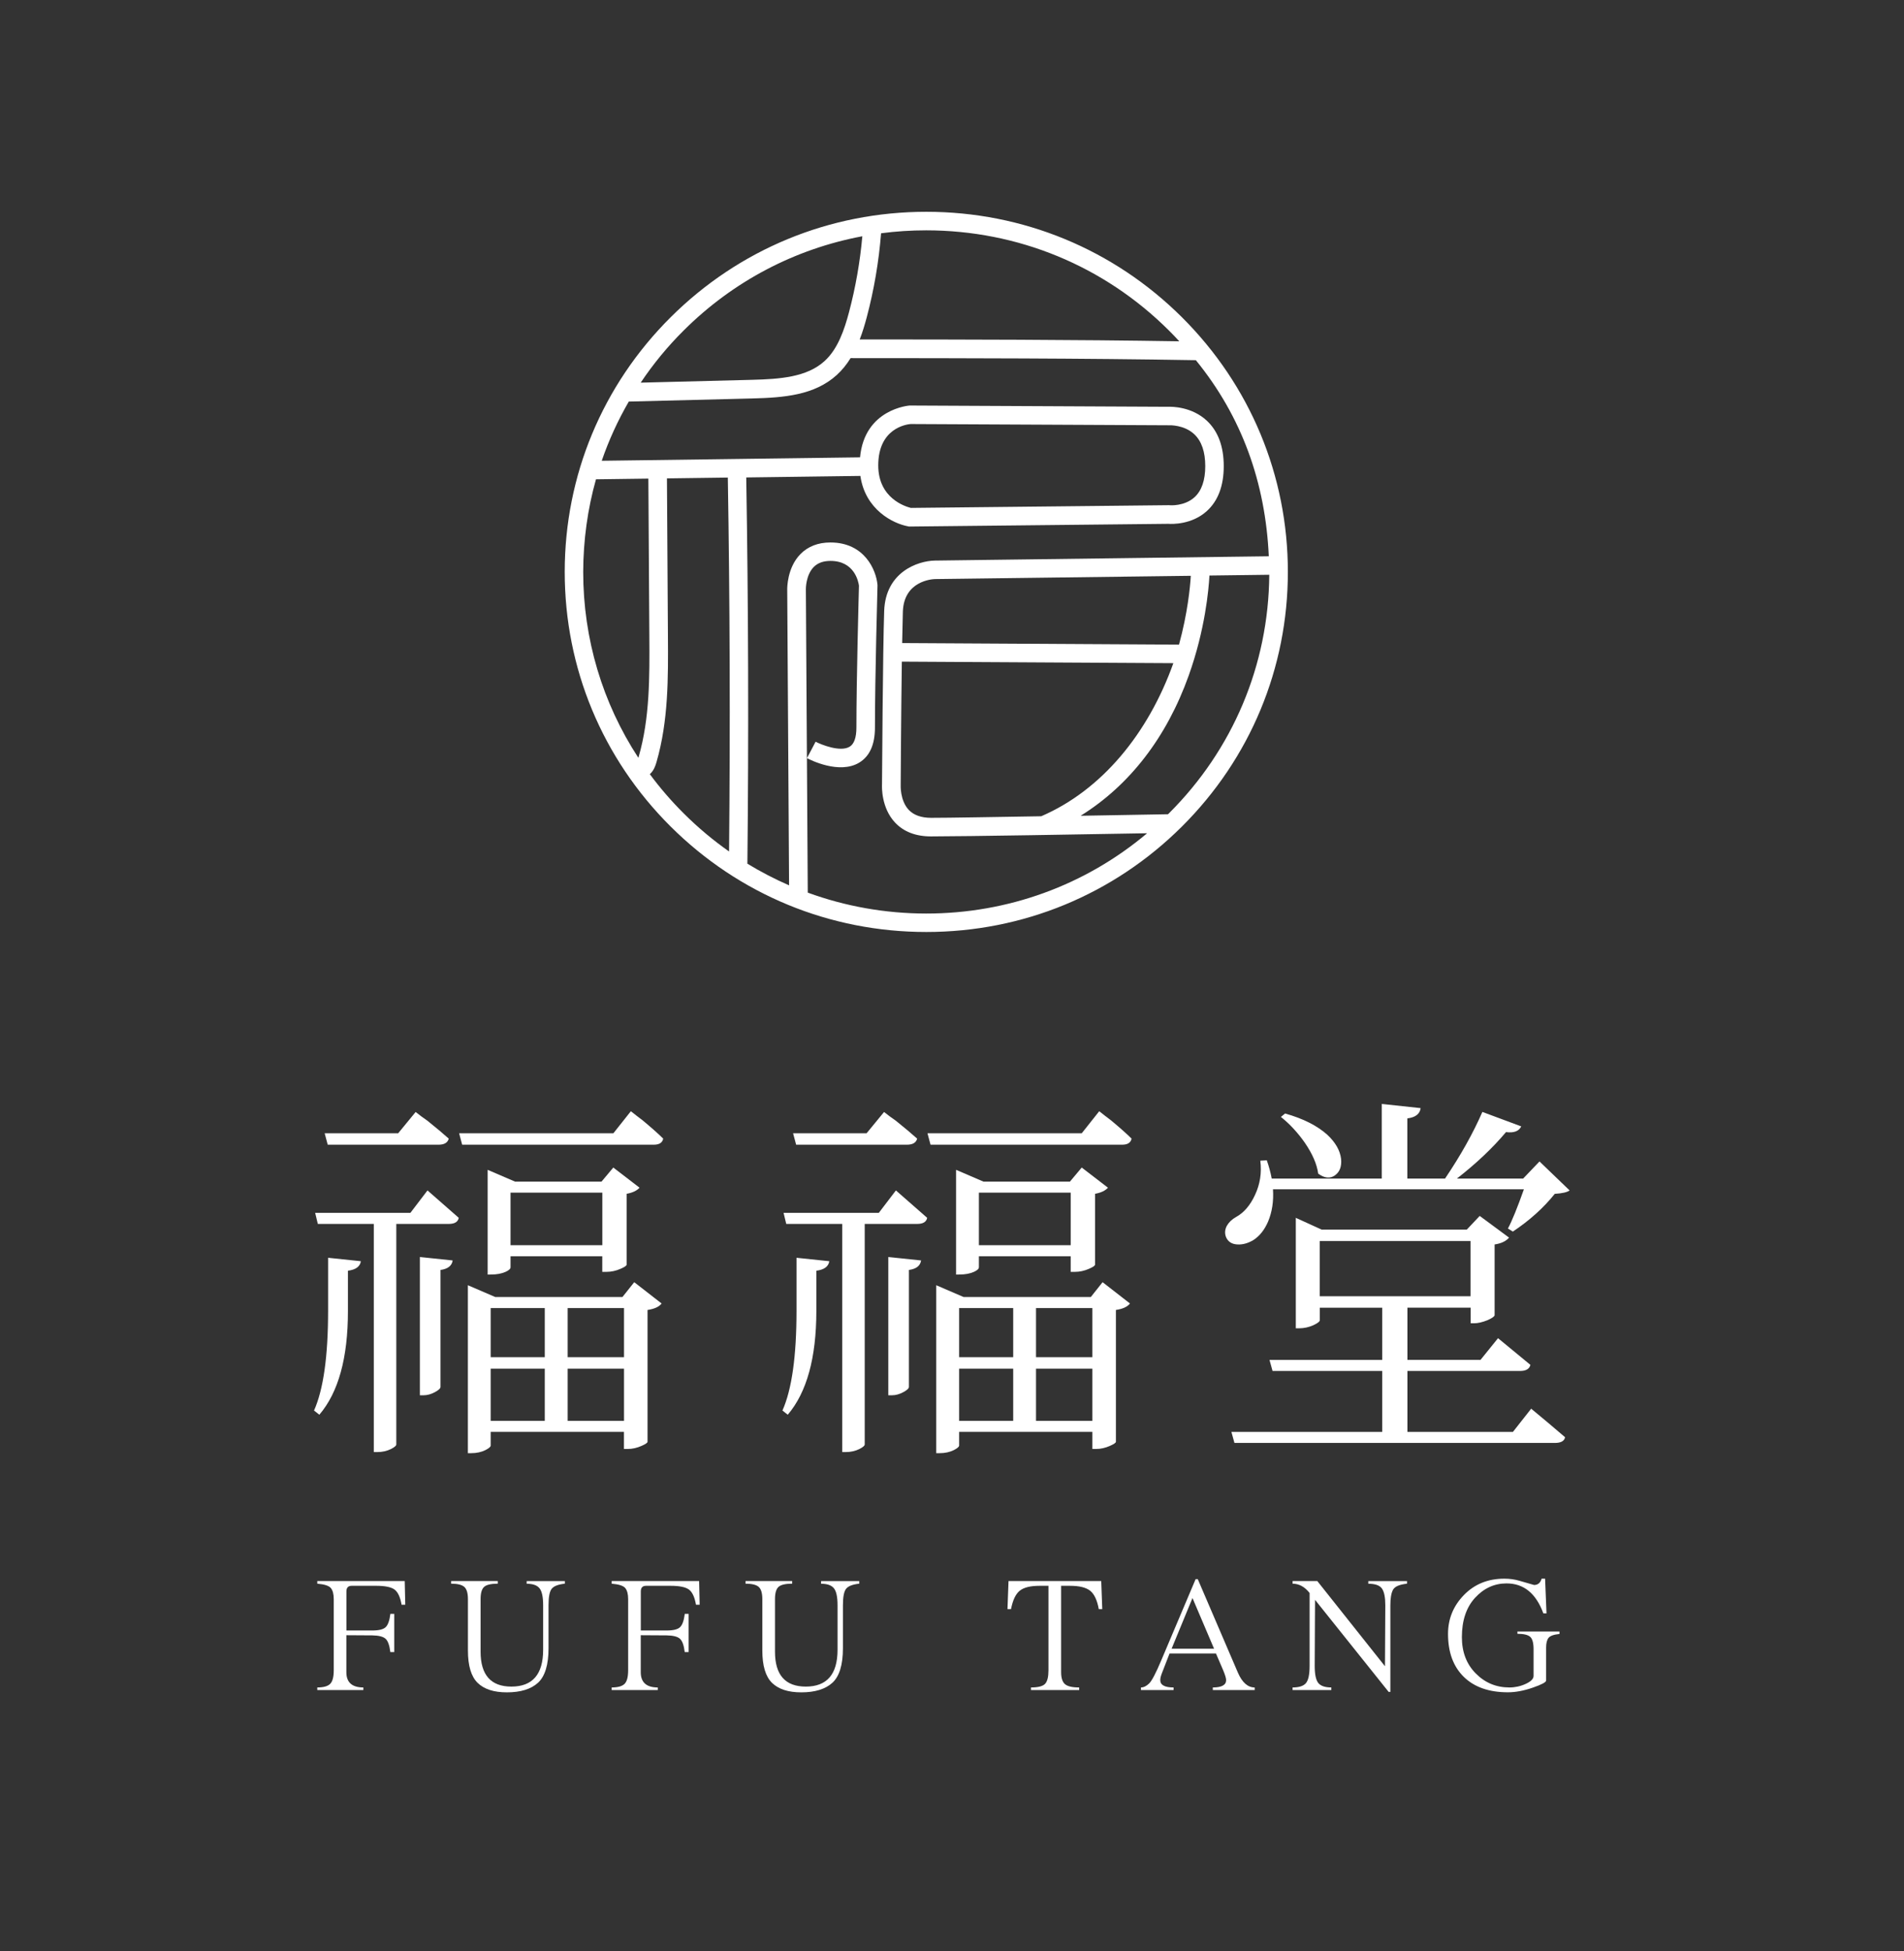<?xml version="1.0" encoding="utf-8"?>
<!-- Generator: Adobe Illustrator 27.0.1, SVG Export Plug-In . SVG Version: 6.00 Build 0)  -->
<svg version="1.1" id="Layer_1" xmlns="http://www.w3.org/2000/svg" xmlns:xlink="http://www.w3.org/1999/xlink" x="0px" y="0px"
	 viewBox="0 0 350.34 358.94" style="enable-background:new 0 0 350.34 358.94;" xml:space="preserve">
<rect x="0" y="0" width="350.34" height="358.94" fill="#333333" stroke="none"/>
<style type="text/css">
	.st0{fill:#F68F7B;}
	.white { fill:#ffffff;}
</style>
<g id="pink-stroke-v1">
	<g>
		<path class="white" d="M58.76,260.24l-0.98-0.77c1.73-3.88,2.59-10,2.59-18.36v-9.74L66.4,232c-0.14,0.98-0.94,1.57-2.38,1.75v7.43
			C64.02,249.78,62.27,256.13,58.76,260.24z M68.78,267.11v-41.97h-10.3l-0.49-2.03h17.52l3.15-4.13c1.92,1.68,3.83,3.36,5.75,5.04
			c-0.14,0.75-0.75,1.12-1.82,1.12h-9.67v40.57c0,0.23-0.33,0.51-0.98,0.84c-0.75,0.37-1.59,0.56-2.52,0.56L68.78,267.11
			L68.78,267.11z M60.3,210.57l-0.56-2.1h13.52l3.22-3.92c0.7,0.56,1.42,1.1,2.17,1.61c1.63,1.31,2.94,2.41,3.92,3.29
			c-0.19,0.75-0.82,1.12-1.89,1.12L60.3,210.57L60.3,210.57z M77.26,256.67v-25.44l6.03,0.63c-0.14,0.98-0.89,1.57-2.24,1.75v21.51
			c0,0.28-0.35,0.61-1.05,0.98c-0.7,0.37-1.38,0.56-2.03,0.56h-0.71V256.67z M85.04,210.57l-0.56-2.1h28.38l3.22-4.06
			c0.7,0.56,1.42,1.12,2.17,1.68c1.63,1.36,2.9,2.48,3.78,3.36c-0.14,0.75-0.72,1.12-1.75,1.12L85.04,210.57L85.04,210.57z
			 M86.09,267.32v-30.9l5.04,2.17h23.4l2.17-2.73l5.04,3.92c-0.47,0.61-1.33,1-2.59,1.19v24.24c0,0.19-0.37,0.44-1.12,0.77
			c-0.84,0.37-1.68,0.56-2.52,0.56h-0.7v-3.15H90.29v2.52c0,0.23-0.33,0.51-0.98,0.84c-0.75,0.37-1.61,0.56-2.59,0.56h-0.63V267.32z
			 M89.73,234.46v-19.27l5.04,2.17h15.91l2.17-2.59l4.83,3.71c-0.51,0.56-1.31,0.93-2.38,1.12v13.03c0,0.19-0.37,0.45-1.12,0.77
			c-0.84,0.37-1.71,0.56-2.59,0.56h-0.77v-2.87H93.94v2.03c0,0.28-0.3,0.56-0.91,0.84c-0.75,0.33-1.64,0.49-2.66,0.49L89.73,234.46
			L89.73,234.46z M90.29,249.66h9.95v-9.04h-9.95V249.66z M90.29,261.37h9.95v-9.6h-9.95V261.37z M93.94,229.06h16.89v-9.67H93.94
			V229.06z M104.45,249.66h10.37v-9.04h-10.37V249.66z M104.45,261.37h10.37v-9.6h-10.37V261.37z"/>
		<path class="white" d="M144.95,260.24l-0.98-0.77c1.73-3.88,2.59-10,2.59-18.36v-9.74l6.03,0.63c-0.14,0.98-0.94,1.57-2.38,1.75v7.43
			C150.2,249.78,148.45,256.13,144.95,260.24z M154.97,267.11v-41.97h-10.3l-0.49-2.03h17.52l3.15-4.13
			c1.92,1.68,3.83,3.36,5.75,5.04c-0.14,0.75-0.75,1.12-1.82,1.12h-9.67v40.57c0,0.23-0.33,0.51-0.98,0.84
			c-0.75,0.37-1.59,0.56-2.52,0.56L154.97,267.11L154.97,267.11z M146.49,210.57l-0.56-2.1h13.52l3.22-3.92
			c0.7,0.56,1.42,1.1,2.17,1.61c1.63,1.31,2.94,2.41,3.92,3.29c-0.19,0.75-0.82,1.12-1.89,1.12L146.49,210.57L146.49,210.57z
			 M163.45,256.67v-25.44l6.03,0.63c-0.14,0.98-0.89,1.57-2.24,1.75v21.51c0,0.28-0.35,0.61-1.05,0.98s-1.38,0.56-2.03,0.56h-0.71
			V256.67z M171.22,210.57l-0.56-2.1h28.38l3.22-4.06c0.7,0.56,1.42,1.12,2.17,1.68c1.63,1.36,2.9,2.48,3.78,3.36
			c-0.14,0.75-0.72,1.12-1.75,1.12L171.22,210.57L171.22,210.57z M172.27,267.32v-30.9l5.04,2.17h23.4l2.17-2.73l5.04,3.92
			c-0.47,0.61-1.33,1-2.59,1.19v24.24c0,0.19-0.37,0.44-1.12,0.77c-0.84,0.37-1.68,0.56-2.52,0.56H201v-3.15h-24.52v2.52
			c0,0.23-0.33,0.51-0.98,0.84c-0.75,0.37-1.61,0.56-2.59,0.56h-0.64V267.32z M175.92,234.46v-19.27l5.04,2.17h15.91l2.17-2.59
			l4.83,3.71c-0.51,0.56-1.31,0.93-2.38,1.12v13.03c0,0.19-0.37,0.45-1.12,0.77c-0.84,0.37-1.71,0.56-2.59,0.56h-0.77v-2.87h-16.89
			v2.03c0,0.28-0.3,0.56-0.91,0.84c-0.75,0.33-1.64,0.49-2.66,0.49L175.92,234.46L175.92,234.46z M176.48,249.66h9.95v-9.04h-9.95
			V249.66z M176.48,261.37h9.95v-9.6h-9.95V261.37z M180.12,229.06h16.89v-9.67h-16.89V229.06z M190.63,249.66H201v-9.04h-10.37
			V249.66z M190.63,261.37H201v-9.6h-10.37V261.37z"/>
		<path class="white" d="M227.7,228.92c-1.03-0.05-1.73-0.49-2.1-1.33c-0.28-0.7-0.23-1.4,0.14-2.1c0.37-0.65,0.93-1.19,1.68-1.61
			c1.45-0.79,2.62-2.15,3.5-4.06c0.93-1.96,1.26-4.06,0.98-6.31l1.19-0.07c0.37,1.03,0.68,2.15,0.91,3.36h20.25v-13.73l7.15,0.77
			c-0.14,1.08-0.96,1.71-2.45,1.89v11.07h6.94c2.9-4.3,5.18-8.38,6.87-12.26l7.15,2.66c-0.42,0.89-1.36,1.24-2.8,1.05
			c-2.48,2.94-5.49,5.79-9.04,8.55h12.19l3.01-3.15l5.54,5.33c-0.42,0.33-1.33,0.54-2.73,0.63c-2.06,2.57-4.62,4.88-7.71,6.94
			l-0.91-0.56c0.75-1.4,1.73-3.81,2.94-7.22h-46.17c0.14,2.2-0.16,4.18-0.91,5.96c-0.65,1.5-1.54,2.62-2.66,3.36
			C229.66,228.69,228.68,228.97,227.7,228.92z M227.14,265.43l-0.56-2.03h27.75v-11.21h-20.18l-0.56-2.03h20.74v-9.6h-11.49v2.31
			c0,0.23-0.4,0.54-1.19,0.91c-0.84,0.37-1.71,0.56-2.59,0.56h-0.63v-20.32l4.76,2.17h26.7l2.38-2.52l5.4,3.99
			c-0.56,0.66-1.45,1.08-2.66,1.26v13.03c-0.05,0.23-0.49,0.54-1.33,0.91c-0.93,0.37-1.75,0.56-2.45,0.56h-0.63v-2.87h-11.63v9.6
			h13.45l3.22-3.99c2.01,1.64,3.99,3.27,5.96,4.91c-0.19,0.75-0.82,1.12-1.89,1.12h-20.74v11.21h19.41l3.36-4.27
			c2.1,1.73,4.18,3.48,6.24,5.25c-0.14,0.7-0.77,1.05-1.89,1.05H227.14z M245.63,216.21c-0.89,0.63-1.92,0.53-3.08-0.32
			c-0.23-1.73-1.05-3.62-2.45-5.67c-1.31-1.87-2.78-3.46-4.41-4.76l0.77-0.63c3.32,0.93,5.91,2.24,7.78,3.92
			c1.49,1.4,2.33,2.87,2.52,4.41C246.9,214.56,246.52,215.58,245.63,216.21z M242.83,238.45h27.75v-10.16h-27.75L242.83,238.45
			L242.83,238.45z"/>
	</g>
	<g>
		<path class="white" d="M71.82,303.89c-0.15-1.25-0.45-2.06-0.89-2.45s-1.25-0.59-2.43-0.61l-4.77-0.03v6.8c0,1.87,1.04,2.81,3.13,2.81v0.48
			h-8.48v-0.48c1.14,0,1.93-0.22,2.37-0.66s0.66-1.27,0.66-2.5v-13.09c0-0.92-0.18-1.6-0.53-2.03s-1.19-0.7-2.5-0.81v-0.48h16.09
			l0.1,4.35h-0.68c-0.24-1.38-0.66-2.3-1.27-2.77c-0.61-0.47-1.75-0.71-3.4-0.71h-4.51c-0.64,0-0.97,0.34-0.97,1.03v7.19h4.77
			c1.23,0,2.05-0.21,2.47-0.63s0.7-1.23,0.85-2.43h0.71v7.03h-0.72V303.89z"/>
		<path class="white" d="M103.93,291.32c-1.2,0.13-2,0.43-2.4,0.92c-0.4,0.48-0.6,1.5-0.6,3.05v7.9c0,3.05-0.65,5.17-1.93,6.35
			c-1.29,1.18-3.2,1.77-5.74,1.77c-2.39,0-4.18-0.58-5.37-1.74s-1.79-3.15-1.79-5.96v-9.45c0-1.1-0.22-1.84-0.66-2.24
			s-1.25-0.6-2.43-0.6v-0.48h8.58v0.48c-1.23,0-2.06,0.19-2.5,0.58c-0.44,0.39-0.66,1.14-0.66,2.26v9.67c0,4.28,1.89,6.42,5.67,6.42
			c3.89,0,5.84-2.26,5.84-6.77v-8.19c0-1.55-0.23-2.6-0.68-3.14c-0.45-0.55-1.24-0.82-2.35-0.82v-0.48h7.03L103.93,291.32
			L103.93,291.32z"/>
		<path class="white" d="M125.99,303.89c-0.15-1.25-0.45-2.06-0.89-2.45s-1.25-0.59-2.43-0.61l-4.77-0.03v6.8c0,1.87,1.04,2.81,3.13,2.81v0.48
			h-8.48v-0.48c1.14,0,1.93-0.22,2.37-0.66s0.66-1.27,0.66-2.5v-13.09c0-0.92-0.18-1.6-0.53-2.03s-1.19-0.7-2.5-0.81v-0.48h16.09
			l0.1,4.35h-0.68c-0.24-1.38-0.66-2.3-1.27-2.77c-0.61-0.47-1.75-0.71-3.4-0.71h-4.51c-0.64,0-0.97,0.34-0.97,1.03v7.19h4.77
			c1.23,0,2.05-0.21,2.47-0.63s0.7-1.23,0.85-2.43h0.71v7.03h-0.72V303.89z"/>
		<path class="white" d="M158.1,291.32c-1.2,0.13-2,0.43-2.4,0.92c-0.4,0.48-0.6,1.5-0.6,3.05v7.9c0,3.05-0.65,5.17-1.93,6.35
			c-1.29,1.18-3.2,1.77-5.74,1.77c-2.39,0-4.18-0.58-5.37-1.74s-1.79-3.15-1.79-5.96v-9.45c0-1.1-0.22-1.84-0.66-2.24
			s-1.25-0.6-2.43-0.6v-0.48h8.58v0.48c-1.23,0-2.06,0.19-2.5,0.58c-0.44,0.39-0.66,1.14-0.66,2.26v9.67c0,4.28,1.89,6.42,5.67,6.42
			c3.89,0,5.84-2.26,5.84-6.77v-8.19c0-1.55-0.23-2.6-0.68-3.14c-0.45-0.55-1.24-0.82-2.35-0.82v-0.48h7.03v0.47H158.1z"/>
		<path class="white" d="M198.57,310.89h-8.87v-0.48c1.33,0,2.2-0.23,2.61-0.68c0.41-0.45,0.61-1.28,0.61-2.48v-15.54h-1.64
			c-1.68,0-2.89,0.3-3.64,0.9s-1.29,1.73-1.61,3.39h-0.65l0.19-5.16h17.06l0.19,5.16h-0.64c-0.3-1.65-0.83-2.78-1.6-3.39
			c-0.76-0.6-1.99-0.9-3.69-0.9h-1.64v15.9c0,1.05,0.24,1.79,0.71,2.19c0.47,0.41,1.34,0.61,2.61,0.61L198.57,310.89L198.57,310.89z
			"/>
		<path class="white" d="M230.87,310.89h-7.71v-0.48c1.63,0,2.45-0.45,2.45-1.35c0-0.34-0.19-0.98-0.58-1.9l-1.29-3h-8.54l-1.45,3.74
			c-0.17,0.45-0.26,0.84-0.26,1.16c0,0.9,0.82,1.35,2.45,1.35v0.48h-6v-0.48c0.49,0,0.99-0.24,1.5-0.73
			c0.5-0.48,1.26-1.93,2.27-4.34l6.29-14.86h0.39l7.38,17.19c0.79,1.83,1.83,2.74,3.09,2.74L230.87,310.89L230.87,310.89z
			 M223.39,303.28l-3.97-9.32l-3.84,9.32H223.39z"/>
		<path class="white" d="M258.89,291.32c-1.4,0.15-2.26,0.53-2.58,1.13c-0.32,0.6-0.48,1.55-0.48,2.84v15.93h-0.32l-13.54-16.93l-0.06,12.16
			c0,1.55,0.22,2.6,0.66,3.14s1.24,0.82,2.4,0.82v0.48h-7.13v-0.48c1.18,0,2-0.26,2.45-0.79s0.68-1.58,0.68-3.18v-13.41
			c-0.9-1.14-1.95-1.71-3.13-1.71v-0.48h4.55l12.45,15.67l0.06-11.22c0-1.44-0.2-2.46-0.61-3.06s-1.25-0.9-2.52-0.9v-0.48h7.13
			L258.89,291.32L258.89,291.32z"/>
		<path class="white" d="M286.94,300.57c-1.05,0.11-1.72,0.35-2.01,0.72c-0.29,0.38-0.44,0.96-0.44,1.76v6.09c0,0.3-0.82,0.74-2.47,1.31
			s-3.17,0.85-4.56,0.85c-3.48,0-6.19-0.95-8.12-2.84s-2.9-4.52-2.9-7.9c0-2.77,0.98-5.16,2.93-7.16s4.43-3,7.42-3
			c0.99,0,1.92,0.13,2.8,0.39c0.88,0.26,1.77,0.52,2.68,0.77c0.71,0,1.17-0.39,1.39-1.16h0.64l0.26,6.38h-0.58
			c-1.35-3.68-3.61-5.51-6.77-5.51c-2.24,0-4.17,0.88-5.79,2.64s-2.43,4.18-2.43,7.25c0,2.73,0.85,4.96,2.55,6.67
			c1.7,1.72,3.76,2.58,6.19,2.58c1.05,0,2.06-0.22,3.01-0.66c0.96-0.44,1.44-0.93,1.44-1.47v-4.9c0-1.18-0.22-1.95-0.65-2.31
			c-0.43-0.35-1.2-0.53-2.32-0.53v-0.42h7.74v0.45H286.94z"/>
	</g>
	<path class="white" d="M217.48,58.36c-12.57-12.51-29.27-19.4-47.04-19.4s-34.47,6.89-47.04,19.4s-19.49,29.15-19.49,46.84
		c0,17.7,6.92,34.33,19.49,46.84s29.27,19.4,47.04,19.4s34.47-6.89,47.04-19.4s19.49-29.15,19.49-46.84
		C236.97,87.51,230.05,70.88,217.48,58.36z M215.07,60.78c0.66,0.65,1.3,1.32,1.92,2c-19.62-0.31-39.5-0.33-58.8-0.34
		c0.54-1.38,0.95-2.79,1.31-4.14c1.33-5.03,2.21-10.2,2.62-15.39c2.73-0.36,5.51-0.54,8.31-0.54
		C187.3,42.38,203.15,48.91,215.07,60.78z M125.81,60.78c9.1-9.06,20.48-15,32.86-17.32c-0.42,4.71-1.24,9.4-2.45,13.97
		c-0.85,3.2-2.04,6.76-4.51,9c-3.25,2.95-8.18,3.31-13.37,3.44l-20.45,0.52C120.18,66.97,122.82,63.75,125.81,60.78z M109.66,88.17
		l9.64-0.13l0.18,28.99c0.05,7.41,0.1,15.06-1.97,22.2c-0.01,0.04-0.03,0.1-0.05,0.17c-6.6-10.09-10.15-21.87-10.15-34.2
		C107.33,99.36,108.12,93.64,109.66,88.17z M119.57,142.41c0.01-0.01,0.02-0.01,0.02-0.02c0.72-0.66,1-1.49,1.21-2.21
		c2.2-7.61,2.15-15.52,2.1-23.17L122.72,88l11.2-0.15c0.38,22.82,0.45,45.94,0.23,68.78c-2.95-2.07-5.74-4.41-8.34-7
		C123.53,147.36,121.45,144.95,119.57,142.41z M148.63,164.2l-0.35-55.86c0-0.03-0.01-2.56,1.45-4.04c0.74-0.75,1.75-1.12,3.08-1.12
		c4.41,0,5.14,3.81,5.24,4.56c-0.04,1.55-0.47,17.21-0.47,26.1c0,1.83-0.42,3.02-1.25,3.52c-1.7,1.03-5.18-0.36-6.26-0.92
		l-0.79,1.51l-0.8,1.51c0.6,0.32,5.96,3.03,9.61,0.83c1.93-1.16,2.9-3.33,2.9-6.44c0-9.26,0.47-25.96,0.47-26.13v-0.1l-0.01-0.1
		c-0.25-2.67-2.38-7.73-8.65-7.73c-2.27,0-4.12,0.72-5.52,2.14c-2.48,2.52-2.43,6.34-2.43,6.48l0.34,54.45
		c-2.64-1.15-5.2-2.48-7.67-3.98c0.25-23.58,0.18-47.48-0.21-71.05l21-0.28c0.89,6.19,5.99,8.77,8.81,9.28l0.16,0.03l47.69-0.5
		c0.7,0.05,4.32,0.16,7.08-2.34c2.07-1.87,3.12-4.65,3.12-8.27c0-3.61-1.04-6.42-3.1-8.35c-2.8-2.62-6.48-2.59-7.08-2.57
		l-47.57-0.23h-0.05c-0.09,0.01-8.29,0.61-9.12,9.53l-47.53,0.63c1.3-3.78,2.97-7.42,4.98-10.89l22.7-0.57
		c5.86-0.15,11.46-0.59,15.57-4.32c1.01-0.92,1.84-1.97,2.54-3.1c20.65,0.01,42.55,0.02,63.53,0.38l0,0
		c8.49,10.41,12.81,22.58,13.42,36.07l-61.48,0.79c-3.1,0.07-9.04,2.09-9.29,9.27c-0.25,7.26-0.39,30.71-0.4,31.86
		c-0.03,0.58-0.11,4.37,2.38,7.04c1.59,1.71,3.82,2.57,6.63,2.57c6.11,0,29.73-0.4,39.77-0.58c-11.36,9.56-25.61,14.77-40.66,14.77
		C162.88,168.04,155.52,166.72,148.63,164.2z M161.6,85.61c0-6.81,5.14-7.54,5.95-7.61l47.54,0.23h0.06c0.03,0,2.71-0.12,4.6,1.65
		c1.34,1.26,2.02,3.23,2.02,5.86c0,2.6-0.66,4.52-1.97,5.72c-1.87,1.71-4.57,1.49-4.59,1.48l-0.1-0.01l-47.51,0.5
		C166.67,93.2,161.6,91.71,161.6,85.61z M165.73,144.4v-0.11c0-0.18,0.07-12.8,0.21-22.58l49.96,0.28c-0.13,0.4,0.14-0.4,0,0
		c-4.64,12.96-13.17,23.35-24.31,28.16l0,0c-8.67,0.14-16.96,0.29-20.27,0.29c-1.81,0-3.2-0.5-4.12-1.47
		C165.58,147.22,165.73,144.42,165.73,144.4z M216.94,118.58L166,118.29c0.04-2.36,0.09-4.39,0.13-5.8c0.2-5.63,5.37-5.96,5.94-5.97
		l47.04-0.6C218.99,107.97,218.53,112.78,216.94,118.58z M215.07,149.63c-0.05,0.05-0.1,0.1-0.16,0.15
		c-2.07,0.04-8.6,0.15-16.07,0.28c9.01-5.6,15.83-14.42,19.9-25.83c3.01-8.43,3.66-15.78,3.8-18.36l11.01-0.14
		C233.42,122.31,226.87,137.89,215.07,149.63z"/>
</g>
</svg>
